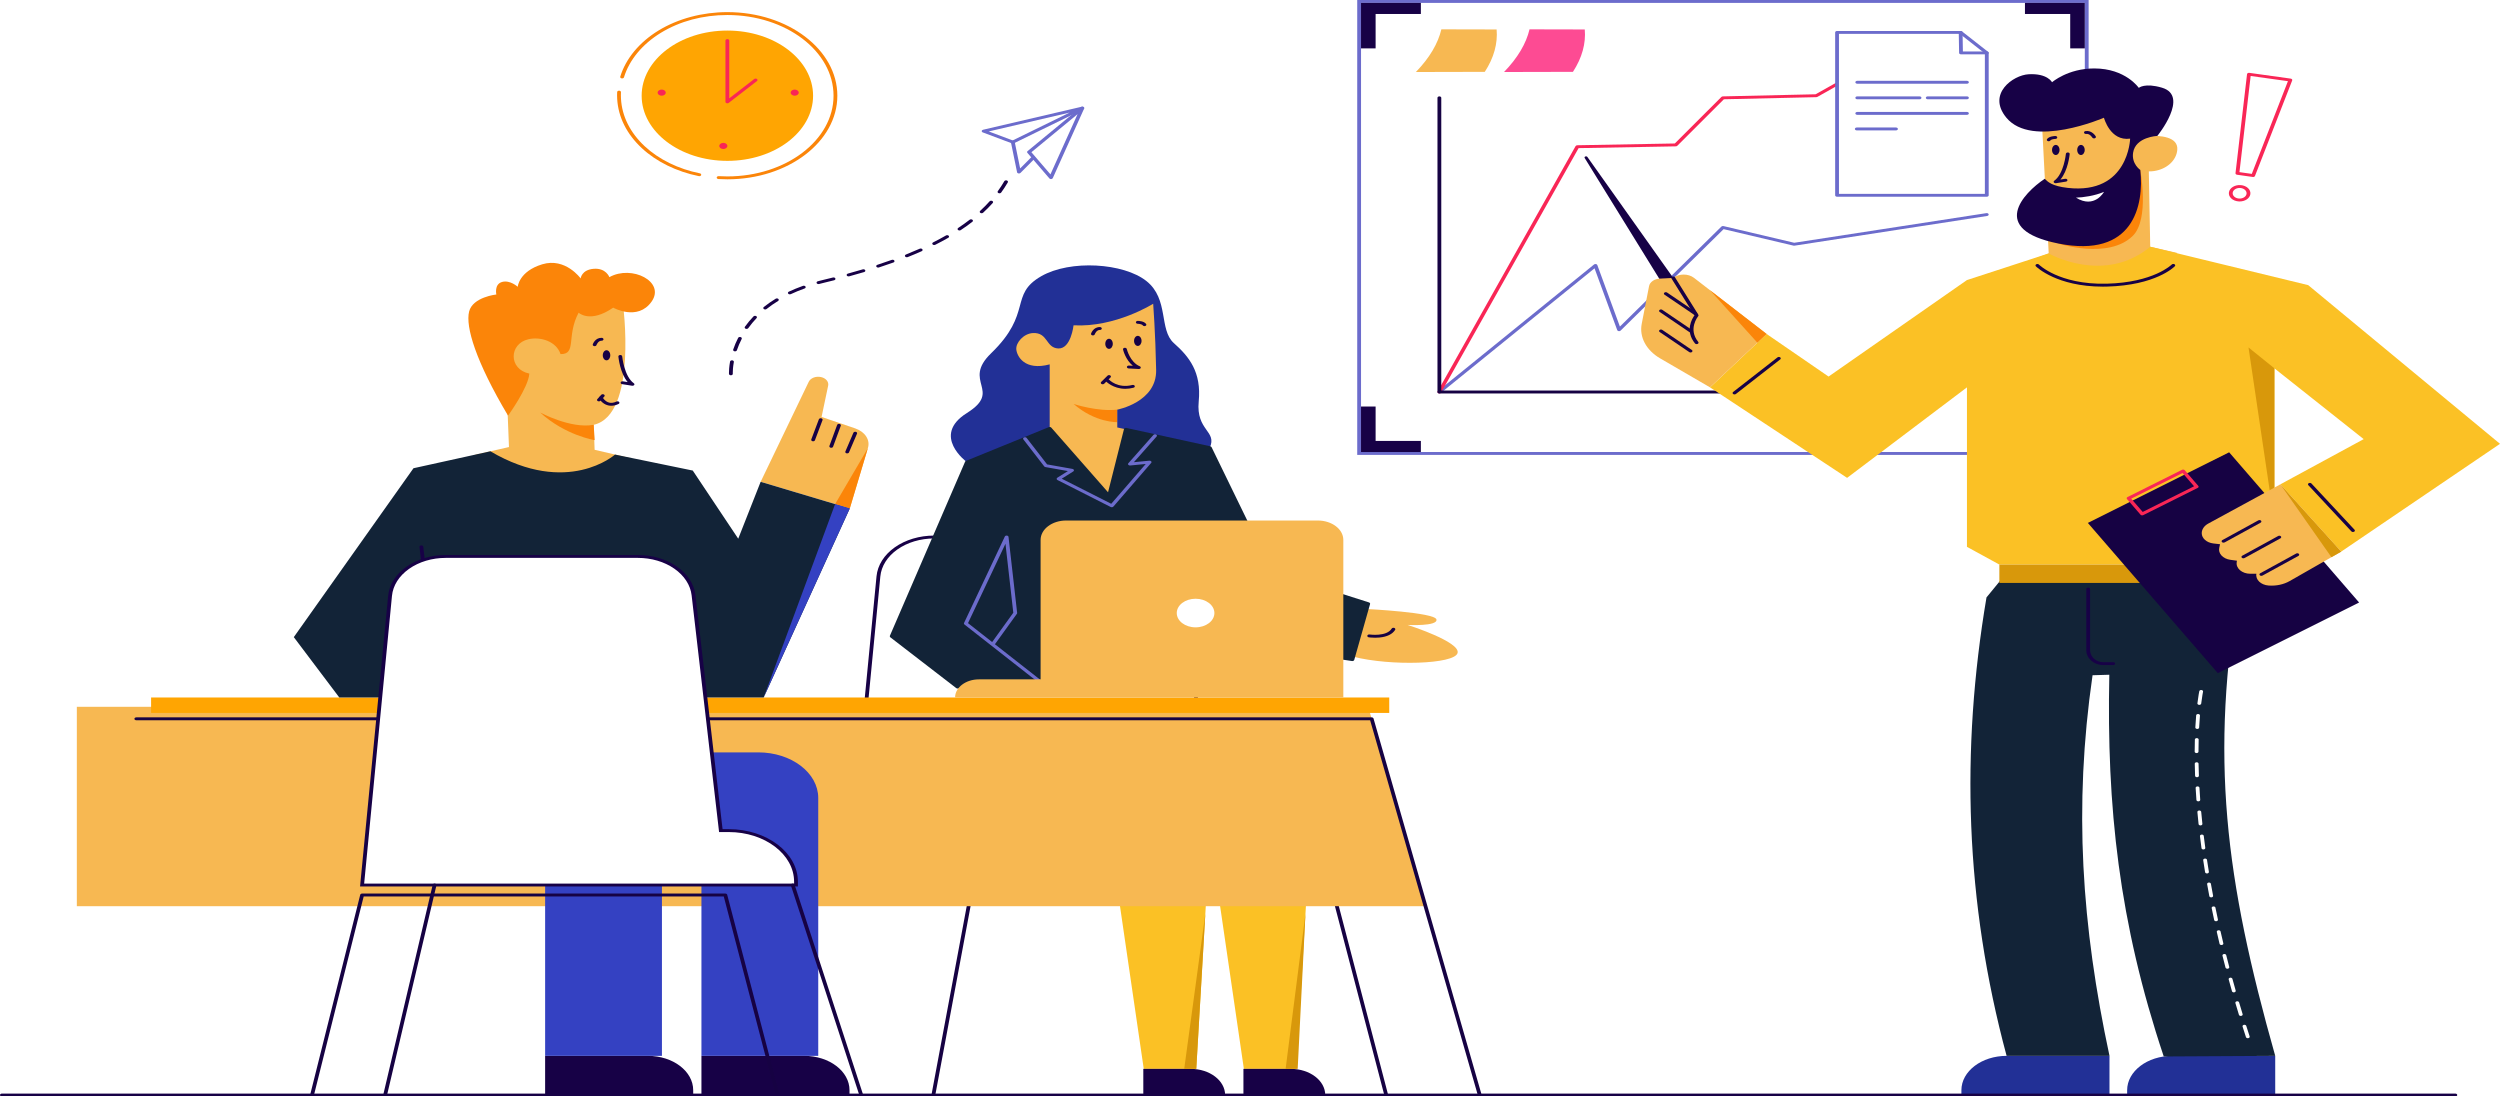 <svg xmlns="http://www.w3.org/2000/svg" width="1140" height="500" viewBox="0 0 1140 500" fill="none"><rect x="0" y="0" width="1140" height="500" fill="#333333" stroke="none"/><g clip-path="url(#clip0_87_2)"><rect width="1140" height="500" fill="white"></rect><g clip-path="url(#clip1_87_2)"><path d="M951.542 0.66H619.761V206.778H951.542V0.66Z" fill="white"></path><path d="M952.411 207.439H618.892V0H952.411V207.439ZM620.63 206.118H950.673V1.321H620.63V206.118Z" fill="#6C6CCC"></path><path d="M656.356 179.412C656.142 179.412 655.93 179.353 655.762 179.234C655.412 178.985 655.394 178.567 655.722 178.3L726.907 120.591C727.121 120.417 727.443 120.345 727.747 120.402C728.051 120.459 728.292 120.635 728.376 120.867L738.673 148.913L784.959 103.32C785.183 103.102 785.559 103.011 785.904 103.093L818.16 110.7L905.794 97.188C906.267 97.115 906.724 97.347 906.82 97.703C906.915 98.06 906.611 98.41 906.142 98.483L818.287 112.027C818.142 112.049 817.997 112.043 817.856 112.012L785.965 104.491L738.986 150.765C738.786 150.963 738.456 151.058 738.131 151.009C737.81 150.961 737.549 150.78 737.459 150.538L727.11 122.353L656.982 179.205C656.811 179.344 656.579 179.414 656.347 179.414L656.356 179.412Z" fill="#6C6CCC"></path><path d="M656.356 179.413C656.243 179.413 656.127 179.395 656.014 179.36C655.574 179.217 655.368 178.829 655.557 178.493L718.466 66.635C718.6 66.397 718.904 66.241 719.246 66.234L763.713 65.424L784.959 44.211C785.119 44.053 785.362 43.958 785.626 43.951L827.909 42.991L855.111 27.688C855.496 27.47 856.041 27.532 856.327 27.827C856.614 28.119 856.533 28.533 856.145 28.751L828.723 44.178C828.581 44.257 828.41 44.304 828.231 44.308L786.089 45.264L764.84 66.478C764.681 66.639 764.435 66.734 764.171 66.738L719.842 67.546L657.153 179.014C657.011 179.265 656.689 179.415 656.353 179.415L656.356 179.413Z" fill="#F92656"></path><path d="M346.852 219.715L368.773 174.122C369.587 172.383 372.04 171.423 374.375 171.936C376.608 172.425 378.007 174.102 377.642 175.846L374.636 190.13L389.944 195.335C394.517 196.889 396.959 200.718 395.734 204.41L387.496 231.864L346.855 219.713L346.852 219.715Z" fill="#F7B852"></path><path d="M386.314 206.75C386.225 206.75 386.135 206.739 386.045 206.717C385.587 206.605 385.338 206.23 385.489 205.885L389.15 197.336C389.298 196.99 389.79 196.799 390.245 196.913C390.703 197.025 390.952 197.4 390.801 197.745L387.14 206.294C387.021 206.574 386.679 206.75 386.314 206.75Z" fill="#170146"></path><path d="M952.944 129.724C935.858 131.32 926.745 126.336 920.714 120.62L934.209 115.556L931.177 56.96L934.427 53.757L977.918 52.927C977.918 52.927 977.107 61.982 978.052 61.94C985.64 61.599 993.357 62.453 992.835 68.382C992.41 73.219 988.03 77.149 982.211 78.003C981.383 78.124 980.6 78.171 979.862 78.146L980.505 112.518L992.835 115.349C987.891 122.034 973.458 127.813 952.944 129.728V129.724Z" fill="#F7B852"></path><path d="M379.044 204.185C378.966 204.185 378.888 204.177 378.81 204.161C378.346 204.062 378.077 203.699 378.207 203.347L381.738 193.765C381.868 193.413 382.346 193.208 382.81 193.307C383.273 193.406 383.542 193.77 383.412 194.122L379.881 203.703C379.774 203.994 379.424 204.185 379.044 204.185Z" fill="#170146"></path><path d="M370.78 201.233C370.702 201.233 370.621 201.224 370.54 201.206C370.079 201.105 369.813 200.74 369.943 200.389L373.405 191.204C373.538 190.854 374.019 190.652 374.479 190.751C374.94 190.852 375.206 191.217 375.076 191.568L371.615 200.753C371.504 201.043 371.157 201.23 370.78 201.23V201.233Z" fill="#170146"></path><path d="M623.228 277.704C623.228 277.704 654.346 279.261 655.021 282.482C655.696 285.703 641.879 284.972 641.879 284.972C641.879 284.972 666.097 292.66 664.652 297.783C663.206 302.908 634.2 303.826 617.062 299.45L623.228 277.704Z" fill="#F7B852"></path><path d="M505.721 226.179C523.442 227.042 530.533 201.391 536.04 196.235L515.723 192.468L515.161 186.301C535.289 182.482 527.402 137.533 527.402 137.533L513.982 138.498L473.095 139.061C473.095 139.061 474.682 150.706 473.706 150.699C465.882 150.635 459.606 155.901 460.848 161.042C461.862 165.236 465.813 168.063 471.884 168.627C472.75 168.708 473.555 168.721 474.311 168.68L476.707 190.936L464.182 196.711C470.053 202.373 484.446 225.147 505.719 226.182L505.721 226.179Z" fill="#F7B852"></path><path d="M489.559 184.205C489.559 184.205 500.519 187.816 509.478 186.79V192.503C509.478 192.503 499.52 192.867 489.559 184.203V184.205Z" fill="#FB8509"></path><path d="M507.433 156.78C507.433 158.052 506.666 159.085 505.721 159.085C504.777 159.085 504.01 158.052 504.01 156.78C504.01 155.507 504.777 154.475 505.721 154.475C506.666 154.475 507.433 155.507 507.433 156.78Z" fill="#170146"></path><path d="M518.837 157.751C519.782 157.751 520.549 156.719 520.549 155.446C520.549 154.173 519.782 153.141 518.837 153.141C517.892 153.141 517.125 154.173 517.125 155.446C517.125 156.719 517.892 157.751 518.837 157.751Z" fill="#170146"></path><path d="M519.324 168.264C519.303 168.264 519.283 168.264 519.26 168.264L514.678 168.015C514.2 167.989 513.838 167.674 513.872 167.308C513.907 166.945 514.321 166.668 514.802 166.696L516.589 166.793C513.226 164.059 512.149 159.587 512.097 159.36C512.013 159.002 512.328 158.658 512.801 158.594C513.273 158.53 513.725 158.77 513.809 159.129C513.823 159.189 515.271 165.175 519.738 167.022C520.097 167.17 520.271 167.489 520.155 167.788C520.045 168.072 519.706 168.264 519.321 168.264H519.324Z" fill="#170146"></path><path d="M498.367 152.947C498.298 152.947 498.225 152.94 498.153 152.927C497.689 152.839 497.405 152.48 497.521 152.128C497.562 152.005 498.55 149.09 501.562 149.138C502.043 149.145 502.422 149.449 502.414 149.812C502.405 150.177 502.014 150.47 501.527 150.459C501.518 150.459 501.507 150.459 501.498 150.459C499.922 150.459 499.216 152.432 499.21 152.452C499.109 152.751 498.755 152.949 498.367 152.949V152.947Z" fill="#170146"></path><path d="M521.87 148.722C521.551 148.722 521.244 148.588 521.091 148.357C520.728 147.804 519.289 147.652 518.814 147.643C518.336 147.635 517.956 147.331 517.968 146.968C517.98 146.604 518.365 146.314 518.854 146.322C519.15 146.327 521.751 146.406 522.646 147.765C522.86 148.09 522.687 148.487 522.258 148.65C522.133 148.698 522 148.72 521.87 148.72V148.722Z" fill="#170146"></path><path d="M525.852 138.509C525.852 138.509 508.612 149.413 489.538 148.337C489.538 148.337 488.383 159.118 482.604 158.9C476.826 158.68 477.949 151.529 471.038 151.873C466.769 152.084 463.145 156.269 463.435 159.341C463.724 162.412 467.206 169.224 478.662 166.15V195.361L440.908 210.735C440.908 210.735 424.439 198.655 440.908 188.332C457.378 178.008 438.429 174.158 451.944 161.095C471.038 142.646 460.017 134.447 474.801 125.953C488.055 118.338 512.366 119.887 522.77 128.159C533.172 136.43 528.369 150.332 535.307 156.483C542.241 162.632 547.921 169.662 546.615 183.059C545.311 196.456 555.134 196.456 551.666 204.144L509.478 194.919V186.793C509.478 186.793 527.492 183.424 527.202 168.709C526.869 151.798 525.852 138.509 525.852 138.509Z" fill="#223096"></path><path d="M513.145 177.295C507.561 177.295 504.302 173.891 504.264 173.849C503.986 173.552 504.079 173.14 504.47 172.929C504.861 172.717 505.403 172.788 505.681 173.083C505.843 173.255 509.727 177.266 516.326 175.551C516.78 175.432 517.273 175.617 517.429 175.963C517.586 176.308 517.342 176.683 516.888 176.801C515.546 177.149 514.295 177.295 513.145 177.295Z" fill="#170146"></path><path d="M502.831 175.225C502.645 175.225 502.46 175.181 502.301 175.089C501.921 174.867 501.849 174.453 502.141 174.162L505.032 171.307C505.325 171.018 505.869 170.963 506.251 171.185C506.631 171.408 506.703 171.822 506.411 172.112L503.52 174.968C503.349 175.137 503.091 175.225 502.831 175.225Z" fill="#170146"></path><path d="M554.265 394.72H387.812L400.56 262.827C401.539 252.711 412.621 244.884 425.965 244.884H513.559C526.762 244.884 537.775 252.55 538.933 262.545L554.265 394.72Z" fill="white"></path><path d="M555.215 395.381H386.876L386.946 394.672L399.694 262.779C400.183 257.72 403.143 253.032 408.033 249.578C412.922 246.126 419.289 244.224 425.965 244.224H513.559C520.161 244.224 526.481 246.091 531.35 249.479C536.219 252.867 539.22 257.488 539.799 262.486L555.215 395.381ZM388.748 394.06H553.317L538.07 262.603C537.528 257.933 534.725 253.618 530.177 250.452C525.629 247.286 519.726 245.542 513.559 245.542H425.965C419.732 245.542 413.782 247.319 409.217 250.544C404.65 253.77 401.883 258.149 401.429 262.874L388.748 394.057V394.06Z" fill="#170146"></path><path d="M440.908 210.733L406.605 290.141L436.656 313.304H586.474L590.387 296.832L616.682 300.783L623.906 275.306L579.407 261.154L551.666 204.143L513.394 195.775L505.721 226.179L478.662 195.356L440.908 210.733Z" fill="white"></path><path d="M586.474 313.965H436.656C436.425 313.965 436.202 313.895 436.036 313.769L405.985 290.606C405.756 290.43 405.678 290.172 405.779 289.936L440.083 210.528C440.152 210.368 440.3 210.233 440.497 210.152L478.251 194.778C478.645 194.617 479.134 194.71 479.383 194.994L505.267 224.476L512.54 195.652C512.586 195.469 512.731 195.311 512.94 195.214C513.148 195.117 513.4 195.09 513.635 195.141L551.907 203.509C552.173 203.567 552.385 203.719 552.48 203.915L580.09 260.657L624.242 274.699C624.627 274.822 624.844 275.137 624.755 275.448L617.531 300.925C617.432 301.277 616.977 301.502 616.514 301.433L591.085 297.609L587.331 313.421C587.256 313.736 586.897 313.965 586.477 313.965H586.474Z" fill="#122337"></path><path d="M316.102 499.338H248.575V481.474H295.488C306.871 481.474 316.099 488.488 316.099 497.14V499.338H316.102Z" fill="#170146"></path><path d="M387.383 499.338H319.856V481.474H366.769C378.152 481.474 387.38 488.488 387.38 497.14V499.338H387.383Z" fill="#170146"></path><path d="M894.399 499.338H961.926V481.474H915.014C903.631 481.474 894.402 488.488 894.402 497.14V499.338H894.399Z" fill="#223096"></path><path d="M969.973 499.338H1037.5V481.474H990.588C979.204 481.474 969.976 488.488 969.976 497.14V499.338H969.973Z" fill="#223096"></path><path d="M545.502 487.407H521.551L509.762 406.651H550.218L545.502 487.407Z" fill="#FBC125"></path><path d="M938.525 111.037C938.525 111.037 961.486 118.525 972.592 107.503C980.264 99.89 975.963 77.486 975.963 77.486L938.525 111.039V111.037Z" fill="#FB8509"></path><path d="M558.653 499.337H521.348V487.406H542.956C551.626 487.406 558.653 492.747 558.653 499.337Z" fill="#170146"></path><path d="M591.161 487.407H567.206L555.417 406.651H595.876L591.161 487.407Z" fill="#FBC125"></path><path d="M604.308 499.337H567.004V487.406H588.612C597.281 487.406 604.308 492.747 604.308 499.337Z" fill="#170146"></path><path d="M259.194 219.627C276.93 220.385 282.21 214.929 287.838 209.011L271.148 205.103L270.719 193.712C290.972 189.128 284.041 138.242 284.041 138.242L229.589 140.653L232.091 203.853L216.713 207.367C222.475 213.716 237.902 218.723 259.194 219.63V219.627Z" fill="#F7B852"></path><path d="M276.576 164.314C277.522 164.314 278.288 163.282 278.288 162.009C278.288 160.736 277.522 159.704 276.576 159.704C275.631 159.704 274.864 160.736 274.864 162.009C274.864 163.282 275.631 164.314 276.576 164.314Z" fill="#170146"></path><path d="M288.426 175.912C288.368 175.912 288.307 175.907 288.246 175.899L283.699 175.174C283.229 175.099 282.928 174.749 283.027 174.393C283.125 174.036 283.586 173.807 284.055 173.882L286.21 174.225C282.731 170.119 282.013 162.931 281.981 162.585C281.946 162.222 282.308 161.905 282.786 161.879C283.264 161.852 283.681 162.127 283.716 162.491C283.725 162.581 284.629 171.641 289.02 174.769C289.304 174.972 289.376 175.293 289.196 175.555C289.046 175.778 288.744 175.91 288.426 175.91V175.912Z" fill="#170146"></path><path d="M278.74 185.029C278.247 185.029 277.767 184.972 277.292 184.857C274.546 184.19 273.234 181.806 273.178 181.704C272.996 181.367 273.21 180.98 273.654 180.843C274.097 180.705 274.604 180.868 274.786 181.205C274.806 181.24 275.864 183.131 277.825 183.602C278.818 183.842 279.927 183.67 281.124 183.096C281.529 182.9 282.065 182.992 282.323 183.3C282.581 183.609 282.459 184.016 282.053 184.212C280.921 184.758 279.812 185.031 278.74 185.031V185.029Z" fill="#170146"></path><path d="M273.103 183.032C272.935 183.032 272.761 182.995 272.614 182.915C272.217 182.708 272.118 182.299 272.388 181.997L274.149 180.047C274.421 179.745 274.96 179.67 275.357 179.875C275.754 180.082 275.852 180.491 275.583 180.793L273.822 182.744C273.654 182.931 273.381 183.03 273.103 183.03V183.032Z" fill="#170146"></path><path d="M246.313 188.104C246.313 188.104 260.338 195.66 270.725 193.712L271.154 200.702C271.154 200.702 257.717 198.54 246.313 188.107V188.104Z" fill="#FB8509"></path><path d="M271.151 157.856C271.081 157.856 271.009 157.85 270.937 157.837C270.473 157.748 270.189 157.39 270.305 157.037C270.346 156.914 271.33 154.006 274.346 154.045C274.827 154.052 275.206 154.356 275.197 154.719C275.189 155.084 274.803 155.377 274.311 155.366C274.302 155.366 274.291 155.366 274.282 155.366C272.706 155.366 272 157.339 271.994 157.359C271.892 157.658 271.539 157.856 271.151 157.856Z" fill="#170146"></path><path d="M632.121 499.998C631.715 499.998 631.35 499.78 631.269 499.465L607.573 408.785H443.408L426.472 499.43C426.405 499.791 425.965 500.044 425.49 499.992C425.015 499.941 424.685 499.606 424.752 499.245L441.792 408.032C441.853 407.706 442.221 407.464 442.652 407.464H608.285C608.699 407.464 609.056 407.686 609.137 407.997L632.972 499.21C633.065 499.567 632.761 499.914 632.289 499.987C632.231 499.996 632.176 500 632.118 500L632.121 499.998Z" fill="#160243"></path><path d="M649.975 413.24H35.036V322.309H623.906L649.975 413.24Z" fill="#F7B852"></path><path d="M301.843 397.719H248.578V481.475H301.843V397.719Z" fill="#3441C2"></path><path d="M674.763 499.998C674.364 499.998 674.005 499.786 673.915 499.478L624.778 328.438H62.157C61.676 328.438 61.288 328.143 61.288 327.778C61.288 327.412 61.676 327.117 62.157 327.117H625.476C625.884 327.117 626.238 327.333 626.325 327.637L675.612 499.196C675.713 499.553 675.418 499.905 674.949 499.982C674.888 499.993 674.824 499.998 674.763 499.998Z" fill="#160243"></path><path d="M633.494 318.054H68.9V325.097H633.494V318.054Z" fill="#FFA502"></path><path d="M223.604 205.79L188.544 213.516L133.971 290.533L154.719 318.051H348.234L387.49 231.864L346.849 219.713L336.633 245.648L315.897 214.573L280.455 207.281C280.455 207.281 258.855 226.508 223.604 205.788V205.79Z" fill="#122337"></path><path d="M1027.43 80.711C1027.38 80.711 1027.33 80.707 1027.28 80.7L1020.09 79.678C1019.65 79.617 1019.35 79.311 1019.39 78.972L1024.65 33.808C1024.67 33.623 1024.8 33.453 1024.99 33.341C1025.18 33.229 1025.43 33.182 1025.67 33.218L1044.56 35.849C1044.81 35.882 1045.02 35.994 1045.15 36.152C1045.28 36.313 1045.31 36.507 1045.24 36.685L1028.27 80.238C1028.16 80.522 1027.81 80.711 1027.43 80.711ZM1021.19 78.49L1026.82 79.291L1043.3 37.013L1026.3 34.644L1021.19 78.487V78.49Z" fill="#F92656"></path><path d="M1021.28 91.865C1021.1 91.865 1020.91 91.858 1020.73 91.84C1019.42 91.73 1018.25 91.239 1017.43 90.46C1016.61 89.68 1016.24 88.705 1016.39 87.712C1016.69 85.665 1019.12 84.183 1021.82 84.412C1024.51 84.641 1026.46 86.493 1026.16 88.54C1025.88 90.449 1023.75 91.865 1021.28 91.865ZM1021.27 85.711C1019.67 85.711 1018.29 86.627 1018.11 87.86C1018.02 88.5 1018.26 89.132 1018.79 89.636C1019.32 90.141 1020.07 90.458 1020.92 90.528C1022.66 90.676 1024.23 89.718 1024.43 88.395C1024.62 87.072 1023.36 85.874 1021.62 85.726C1021.5 85.715 1021.38 85.711 1021.27 85.711Z" fill="#F92656"></path><path d="M864.565 179.413H656.356C655.875 179.413 655.487 179.118 655.487 178.753V44.61C655.487 44.244 655.875 43.949 656.356 43.949C656.837 43.949 657.225 44.244 657.225 44.61V178.09H864.565C865.046 178.09 865.434 178.385 865.434 178.75C865.434 179.116 865.046 179.411 864.565 179.411V179.413Z" fill="#160243"></path><path d="M333.285 171.125C332.821 171.125 332.436 170.848 332.416 170.494C332.416 170.494 332.407 170.317 332.407 169.987C332.407 169.126 332.474 167.317 332.911 164.877C332.975 164.516 333.412 164.263 333.89 164.311C334.365 164.36 334.698 164.695 334.634 165.056C334.209 167.418 334.148 169.159 334.148 169.987C334.148 170.276 334.157 170.432 334.157 170.441C334.177 170.804 333.803 171.112 333.325 171.128C333.314 171.128 333.302 171.128 333.288 171.128L333.285 171.125ZM335.176 160.221C335.104 160.221 335.031 160.214 334.959 160.199C334.495 160.109 334.214 159.747 334.336 159.393C334.95 157.583 335.709 155.796 336.59 154.078C336.763 153.739 337.267 153.57 337.713 153.702C338.16 153.834 338.383 154.217 338.209 154.556C337.354 156.225 336.616 157.962 336.016 159.721C335.915 160.018 335.561 160.216 335.176 160.216V160.221ZM340.439 149.988C340.3 149.988 340.158 149.961 340.025 149.908C339.602 149.734 339.446 149.334 339.674 149.012C340.845 147.37 342.163 145.78 343.591 144.285C343.871 143.99 344.416 143.924 344.804 144.138C345.192 144.352 345.279 144.765 344.998 145.06C343.617 146.509 342.339 148.05 341.204 149.642C341.047 149.862 340.749 149.988 340.439 149.988ZM348.926 141.111C348.712 141.111 348.494 141.051 348.326 140.928C347.979 140.677 347.967 140.259 348.297 139.994C349.972 138.658 351.794 137.388 353.708 136.219C354.082 135.99 354.629 136.036 354.93 136.32C355.232 136.604 355.171 137.02 354.797 137.249C352.943 138.383 351.179 139.616 349.555 140.908C349.384 141.045 349.155 141.113 348.926 141.113V141.111ZM360.162 134.224C359.869 134.224 359.585 134.112 359.42 133.909C359.168 133.599 359.296 133.191 359.704 133C361.74 132.044 363.91 131.155 366.155 130.354C366.589 130.199 367.108 130.34 367.31 130.671C367.513 131.001 367.328 131.395 366.893 131.549C364.709 132.328 362.598 133.194 360.619 134.123C360.477 134.189 360.321 134.222 360.165 134.222L360.162 134.224ZM373.216 129.541C372.857 129.541 372.521 129.372 372.397 129.099C372.237 128.755 372.475 128.377 372.93 128.258C373.697 128.053 374.488 127.853 375.276 127.663C376.808 127.296 378.337 126.919 379.826 126.545C380.281 126.43 380.773 126.617 380.924 126.963C381.075 127.309 380.828 127.683 380.374 127.797C378.879 128.174 377.341 128.553 375.8 128.923C375.027 129.107 374.256 129.303 373.506 129.504C373.41 129.53 373.315 129.541 373.219 129.541H373.216ZM386.943 126.038C386.587 126.038 386.254 125.871 386.126 125.6C385.964 125.257 386.199 124.878 386.65 124.755C388.953 124.125 391.227 123.478 393.408 122.828C393.854 122.696 394.358 122.864 394.535 123.203C394.709 123.542 394.489 123.925 394.042 124.059C391.847 124.713 389.559 125.365 387.241 125.999C387.143 126.025 387.044 126.038 386.949 126.038H386.943ZM400.424 122.02C400.088 122.02 399.766 121.871 399.624 121.62C399.436 121.285 399.639 120.895 400.082 120.752C402.329 120.019 404.54 119.264 406.654 118.504C407.089 118.348 407.607 118.489 407.81 118.819C408.015 119.15 407.83 119.544 407.396 119.698C405.261 120.464 403.03 121.226 400.765 121.965C400.652 122.001 400.537 122.018 400.424 122.018V122.02ZM413.507 117.311C413.194 117.311 412.893 117.183 412.737 116.957C412.514 116.633 412.679 116.235 413.102 116.065C415.265 115.202 417.383 114.31 419.396 113.412C419.81 113.227 420.343 113.333 420.586 113.648C420.83 113.962 420.691 114.368 420.276 114.553C418.24 115.46 416.097 116.362 413.91 117.236C413.782 117.287 413.643 117.311 413.507 117.311ZM425.986 111.737C425.705 111.737 425.426 111.633 425.261 111.442C424.998 111.138 425.105 110.728 425.508 110.526C427.538 109.504 429.511 108.443 431.373 107.375C431.755 107.155 432.3 107.212 432.59 107.505C432.879 107.796 432.804 108.21 432.419 108.43C430.527 109.515 428.523 110.592 426.463 111.629C426.316 111.704 426.151 111.739 425.986 111.739V111.737ZM437.517 105.097C437.273 105.097 437.033 105.019 436.862 104.87C436.546 104.595 436.584 104.178 436.946 103.938C438.771 102.73 440.526 101.473 442.166 100.202C442.502 99.942 443.052 99.938 443.394 100.194C443.736 100.449 443.741 100.867 443.405 101.127C441.737 102.422 439.947 103.701 438.087 104.934C437.922 105.044 437.719 105.097 437.517 105.097ZM447.626 97.239C447.431 97.239 447.235 97.191 447.072 97.087C446.702 96.856 446.649 96.438 446.956 96.158C448.483 94.751 449.931 93.289 451.258 91.808C451.527 91.506 452.069 91.429 452.466 91.634C452.862 91.838 452.964 92.25 452.695 92.552C451.336 94.064 449.856 95.561 448.298 96.999C448.127 97.157 447.878 97.239 447.626 97.239ZM455.765 88.157C455.623 88.157 455.478 88.131 455.345 88.076C454.925 87.9 454.771 87.499 455.003 87.177C456.072 85.707 457.068 84.174 457.966 82.629C458.16 82.294 458.673 82.145 459.113 82.292C459.554 82.44 459.75 82.829 459.556 83.164C458.638 84.747 457.616 86.312 456.524 87.818C456.364 88.036 456.069 88.159 455.762 88.159L455.765 88.157Z" fill="#170146"></path><path d="M905.974 89.051H837.7V14.781H894.058L905.974 24.12V89.051Z" fill="white"></path><path d="M905.974 89.712H837.7C837.219 89.712 836.831 89.417 836.831 89.051V14.782C836.831 14.416 837.219 14.121 837.7 14.121H894.058C894.292 14.121 894.518 14.194 894.68 14.321L906.597 23.663C906.753 23.786 906.843 23.951 906.843 24.123V89.053C906.843 89.419 906.455 89.714 905.974 89.714V89.712ZM838.566 88.391H905.102V24.39L893.687 15.442H838.566V88.393V88.391Z" fill="#6C6CCC"></path><path d="M905.974 24.782H894.22C893.745 24.782 893.357 24.491 893.351 24.13L893.192 14.788C893.186 14.423 893.568 14.123 894.049 14.119C894.052 14.119 894.058 14.119 894.061 14.119C894.536 14.119 894.924 14.41 894.93 14.771L895.077 23.458H905.974C906.455 23.458 906.843 23.753 906.843 24.119C906.843 24.484 906.455 24.779 905.974 24.779V24.782Z" fill="#6C6CCC"></path><path d="M896.925 38.176H846.911C846.43 38.176 846.042 37.881 846.042 37.516C846.042 37.151 846.43 36.855 846.911 36.855H896.925C897.406 36.855 897.794 37.151 897.794 37.516C897.794 37.881 897.406 38.176 896.925 38.176Z" fill="#6C6CCC"></path><path d="M896.925 52.366H846.911C846.43 52.366 846.042 52.071 846.042 51.705C846.042 51.34 846.43 51.045 846.911 51.045H896.925C897.406 51.045 897.794 51.34 897.794 51.705C897.794 52.071 897.406 52.366 896.925 52.366Z" fill="#6C6CCC"></path><path d="M875.308 45.27H846.911C846.43 45.27 846.042 44.975 846.042 44.61C846.042 44.244 846.43 43.949 846.911 43.949H875.308C875.789 43.949 876.177 44.244 876.177 44.61C876.177 44.975 875.789 45.27 875.308 45.27Z" fill="#6C6CCC"></path><path d="M896.925 45.27H879.051C878.57 45.27 878.182 44.975 878.182 44.61C878.182 44.244 878.57 43.949 879.051 43.949H896.925C897.406 43.949 897.794 44.244 897.794 44.61C897.794 44.975 897.406 45.27 896.925 45.27Z" fill="#6C6CCC"></path><path d="M864.565 59.46H846.691C846.21 59.46 845.822 59.165 845.822 58.799C845.822 58.434 846.21 58.139 846.691 58.139H864.565C865.046 58.139 865.434 58.434 865.434 58.799C865.434 59.165 865.046 59.46 864.565 59.46Z" fill="#6C6CCC"></path><path d="M479.25 81.661C478.96 81.661 478.685 81.551 478.523 81.361L468.495 69.704C468.278 69.451 468.313 69.118 468.582 68.896L492.901 48.843C493.179 48.614 493.631 48.564 493.985 48.724C494.338 48.885 494.494 49.211 494.361 49.506L480.07 81.218C479.963 81.456 479.684 81.628 479.354 81.659C479.32 81.663 479.282 81.663 479.247 81.663L479.25 81.661ZM470.32 69.413L479.004 79.51L491.381 52.047L470.32 69.413Z" fill="#6C6CCC"></path><path d="M461.842 65.448C461.711 65.448 461.578 65.426 461.456 65.38L448.15 60.387C447.831 60.268 447.64 60.01 447.669 59.742C447.698 59.471 447.938 59.242 448.28 59.163L493.287 48.661C493.704 48.564 494.147 48.716 494.329 49.013C494.512 49.313 494.376 49.669 494.011 49.848L462.311 65.345C462.169 65.415 462.004 65.451 461.842 65.451V65.448ZM450.878 59.935L461.784 64.028L487.763 51.327L450.878 59.933V59.935Z" fill="#6C6CCC"></path><path d="M464.643 79.113C464.573 79.113 464.501 79.106 464.431 79.093C464.092 79.029 463.838 78.816 463.785 78.554L460.984 64.888C460.912 64.527 461.236 64.19 461.709 64.133C462.181 64.076 462.627 64.325 462.702 64.684L465.187 76.81L470.456 71.513C470.746 71.222 471.29 71.165 471.673 71.385C472.055 71.606 472.13 72.019 471.841 72.31L465.335 78.849C465.167 79.016 464.909 79.111 464.643 79.111V79.113Z" fill="#6C6CCC"></path><path d="M331.68 81.766C330.33 81.766 328.96 81.725 327.613 81.643C327.135 81.615 326.779 81.295 326.817 80.932C326.854 80.569 327.274 80.296 327.752 80.327C329.056 80.406 330.376 80.445 331.68 80.445C358.374 80.445 380.093 63.938 380.093 43.645C380.093 23.353 358.374 6.847 331.68 6.847C320.528 6.847 310.049 9.648 301.376 14.945C292.953 20.09 286.969 27.303 284.53 35.253C284.42 35.607 283.954 35.83 283.487 35.746C283.021 35.662 282.728 35.308 282.838 34.953C285.367 26.715 291.563 19.245 300.287 13.915C309.145 8.505 320.294 5.526 331.68 5.526C359.333 5.526 381.831 22.626 381.831 43.645C381.831 64.664 359.333 81.766 331.68 81.766Z" fill="#FB8509"></path><path d="M318.895 80.336C318.822 80.336 318.747 80.329 318.672 80.314C308.551 78.275 299.314 73.74 292.661 67.542C285.778 61.133 281.897 53.364 281.434 45.075C281.376 44.051 281.373 43.009 281.425 41.981C281.442 41.616 281.848 41.334 282.326 41.347C282.807 41.36 283.18 41.669 283.16 42.032C283.111 43.025 283.114 44.031 283.169 45.019C283.615 53.02 287.363 60.521 294.005 66.708C300.429 72.689 309.348 77.069 319.115 79.037C319.578 79.129 319.856 79.493 319.732 79.845C319.627 80.14 319.277 80.336 318.892 80.336H318.895Z" fill="#FB8509"></path><path d="M331.68 73.354C353.266 73.354 370.766 60.053 370.766 43.645C370.766 27.238 353.266 13.937 331.68 13.937C310.093 13.937 292.594 27.238 292.594 43.645C292.594 60.053 310.093 73.354 331.68 73.354Z" fill="#FFA502"></path><path d="M331.68 47.11C331.57 47.11 331.457 47.095 331.35 47.062C331.022 46.961 330.811 46.718 330.811 46.45V18.502C330.811 18.137 331.199 17.842 331.68 17.842C332.161 17.842 332.549 18.137 332.549 18.502V44.834L343.935 36.025C344.271 35.765 344.821 35.761 345.163 36.016C345.505 36.272 345.511 36.69 345.175 36.95L332.3 46.912C332.132 47.042 331.909 47.11 331.68 47.11Z" fill="#F92656"></path><path d="M303.572 42.243C303.572 43.018 302.746 43.646 301.727 43.646C300.707 43.646 299.882 43.018 299.882 42.243C299.882 41.468 300.707 40.841 301.727 40.841C302.746 40.841 303.572 41.468 303.572 42.243Z" fill="#F92656"></path><path d="M331.68 66.549C331.68 67.324 330.854 67.951 329.835 67.951C328.815 67.951 327.99 67.324 327.99 66.549C327.99 65.774 328.815 65.147 329.835 65.147C330.854 65.147 331.68 65.774 331.68 66.549Z" fill="#F92656"></path><path d="M364.231 42.243C364.231 43.018 363.406 43.646 362.386 43.646C361.367 43.646 360.541 43.018 360.541 42.243C360.541 41.468 361.367 40.841 362.386 40.841C363.406 40.841 364.231 41.468 364.231 42.243Z" fill="#F92656"></path><path d="M345.754 343.081H287.235V385.784H319.856V481.473H373.121V363.882C373.121 352.394 360.868 343.081 345.754 343.081Z" fill="#3441C2"></path><path d="M241.027 154.681C246.388 153.46 253.633 155.547 255.605 161.471C263.119 161.586 258.131 153.349 263.849 142.581C263.849 142.581 269.016 147.612 279.612 140.292C279.612 140.292 290.784 146.588 297.142 137.509C303.499 128.429 288.087 120.671 277.877 126.38C277.877 126.38 276.336 122.133 270.748 122.573C265.161 123.013 264.776 126.965 264.776 126.965C264.776 126.965 257.841 117.3 247.246 120.523C236.65 123.744 236.074 130.774 236.074 130.774C236.074 130.774 232.578 127.553 228.931 128.577C225.284 129.603 226.33 134.288 226.33 134.288C226.33 134.288 215.587 135.426 213.918 142.049C212.183 148.931 216.962 164.846 231.668 189.54C231.668 189.54 240.975 176.704 241.377 170.357C231.874 168.404 231.955 156.747 241.024 154.681H241.027Z" fill="#FB8509"></path><path d="M194.462 270.256C194.016 270.256 193.637 269.996 193.596 269.653L191.279 249.415C191.238 249.052 191.592 248.733 192.07 248.7C192.547 248.669 192.967 248.937 193.011 249.301L195.328 269.538C195.369 269.901 195.015 270.221 194.537 270.254C194.511 270.254 194.485 270.256 194.462 270.256Z" fill="#170146"></path><path d="M948.918 70.685C949.864 70.685 950.63 69.653 950.63 68.38C950.63 67.107 949.864 66.075 948.918 66.075C947.973 66.075 947.206 67.107 947.206 68.38C947.206 69.653 947.973 70.685 948.918 70.685Z" fill="#170146"></path><path d="M937.436 70.685C938.382 70.685 939.148 69.653 939.148 68.38C939.148 67.107 938.382 66.075 937.436 66.075C936.491 66.075 935.724 67.107 935.724 68.38C935.724 69.653 936.491 70.685 937.436 70.685Z" fill="#170146"></path><path d="M937.338 83.556C937.019 83.556 936.718 83.422 936.567 83.201C936.388 82.939 936.46 82.618 936.744 82.415C941.135 79.287 942.039 70.227 942.048 70.137C942.082 69.774 942.502 69.501 942.977 69.525C943.455 69.551 943.817 69.866 943.783 70.232C943.751 70.577 943.035 77.763 939.554 81.872L941.709 81.528C942.178 81.453 942.638 81.682 942.737 82.039C942.835 82.396 942.534 82.746 942.065 82.82L937.517 83.545C937.457 83.554 937.399 83.558 937.338 83.558V83.556Z" fill="#170146"></path><path d="M954.876 63.119C954.543 63.119 954.228 62.973 954.083 62.727C954.068 62.703 952.912 60.833 951.348 61.067C950.876 61.137 950.421 60.904 950.329 60.545C950.236 60.186 950.543 59.84 951.015 59.77C953.964 59.332 955.603 62.073 955.67 62.19C955.864 62.522 955.667 62.914 955.227 63.062C955.111 63.101 954.992 63.119 954.876 63.119Z" fill="#170146"></path><path d="M934.207 64.422C934.076 64.422 933.943 64.4 933.818 64.352C933.39 64.189 933.216 63.792 933.43 63.467C934.325 62.108 936.929 62.029 937.222 62.024C937.228 62.024 937.234 62.024 937.239 62.024C937.711 62.024 938.097 62.311 938.108 62.672C938.12 63.035 937.738 63.337 937.26 63.345C936.785 63.354 935.348 63.506 934.983 64.059C934.829 64.29 934.522 64.424 934.204 64.424L934.207 64.422Z" fill="#170146"></path><path d="M925.01 33.865C918.003 34.266 905.974 42.782 914.864 53.616C926.598 67.915 959.395 53.689 959.395 53.689C959.395 53.689 962.222 64.503 971.34 63.219C971.34 63.219 970.668 88.791 942.914 85.683C935.725 84.877 933.68 82.893 932.422 81.502C922.508 88.124 906.942 104.691 938.528 111.034C972.826 117.921 977.776 93.688 975.966 77.481C975.966 77.481 971.92 74.773 972.69 69.641C973.776 62.4 983.752 61.973 983.752 61.973C983.752 61.973 998.591 43.759 985.887 39.997C977.956 37.648 975.291 40.069 975.291 40.069C975.291 40.069 969.295 31.212 954.972 31.21C942.917 31.21 935.727 37.511 935.727 37.511C935.727 37.511 933.682 33.365 925.013 33.861L925.01 33.865Z" fill="#170146"></path><path d="M946.63 90.126C949.958 90.04 955.111 89.309 959.43 87.49C959.43 87.49 955.111 95.385 946.63 90.126Z" fill="white"></path><path d="M779.757 176.636L805.571 152.286L833.83 171.709L896.925 127.707L934.207 115.554C934.207 115.554 959.427 130.023 980.502 112.514L1052.54 130.023L1140 202.384L1067.57 251.546L1039.83 220.86L1077.84 200.242L1037.13 167.959V249.358L1025.32 257.447H911.715L896.928 249.358V176.636L842.276 217.908L779.76 176.636H779.757Z" fill="#FBC125"></path><path d="M913.369 263.232C910.829 266.306 908.32 269.371 905.841 272.424C894.058 342.18 896.027 410.937 915.014 481.473H961.927C949.202 421.996 945.518 368.098 954.201 307.91C955.786 307.835 960.264 307.758 961.848 307.683C960.597 367.722 966.164 420.461 986.669 481.757L1037.5 481.473C1014.72 400.852 1007.45 344.977 1021.35 265.815L913.369 263.232Z" fill="#122337"></path><path d="M1021.35 257.447H911.712V265.816H1021.35V257.447Z" fill="#D8980B"></path><path d="M963.636 303.272H959.045C954.798 303.272 951.343 300.214 951.343 296.455V268.622C951.343 268.257 951.731 267.962 952.212 267.962C952.692 267.962 953.081 268.257 953.081 268.622V296.455C953.081 299.485 955.757 301.951 959.045 301.951H963.636C964.116 301.951 964.505 302.246 964.505 302.611C964.505 302.977 964.116 303.272 963.636 303.272Z" fill="#170146"></path><path d="M958.856 130.708C948.206 130.708 940.666 128.352 936.133 126.311C930.905 123.958 928.463 121.543 928.361 121.441C928.072 121.151 928.147 120.737 928.529 120.517C928.912 120.297 929.456 120.354 929.746 120.644C929.769 120.669 932.13 122.989 937.097 125.213C941.68 127.265 949.486 129.651 960.655 129.367C982.034 128.828 990.249 120.706 990.33 120.622C990.617 120.33 991.161 120.27 991.547 120.486C991.932 120.702 992.013 121.116 991.726 121.408C991.382 121.763 982.996 130.122 960.713 130.686C960.084 130.701 959.465 130.71 958.856 130.71V130.708Z" fill="#170146"></path><path d="M1072.96 242.604C1072.69 242.604 1072.42 242.507 1072.25 242.324L1052.6 221.243C1052.32 220.946 1052.41 220.534 1052.81 220.323C1053.2 220.112 1053.74 220.182 1054.02 220.479L1073.67 241.56C1073.94 241.857 1073.85 242.269 1073.46 242.48C1073.31 242.562 1073.13 242.601 1072.96 242.601V242.604Z" fill="#170146"></path><path d="M790.929 179.859C790.712 179.859 790.492 179.798 790.324 179.672C789.979 179.417 789.973 178.998 790.309 178.739L810.536 162.966C810.872 162.704 811.422 162.7 811.764 162.955C812.109 163.211 812.115 163.629 811.779 163.889L791.552 179.661C791.381 179.793 791.155 179.861 790.929 179.861V179.859Z" fill="#170146"></path><path d="M477.112 313.745C476.886 313.745 476.658 313.679 476.49 313.545L439.79 284.772C439.559 284.591 439.483 284.327 439.596 284.089L458.198 244.66C458.337 244.367 458.722 244.187 459.128 244.229C459.533 244.268 459.846 244.517 459.881 244.827L463.82 279.494C463.835 279.624 463.8 279.754 463.716 279.869L453.714 293.737C453.705 293.748 453.697 293.761 453.688 293.772L477.738 312.627C478.071 312.889 478.062 313.307 477.718 313.56C477.55 313.683 477.33 313.747 477.112 313.747V313.745ZM441.415 284.149L452.422 292.779L462.065 279.406L458.49 247.949L441.415 284.146V284.149Z" fill="#6C6CCC"></path><path d="M474.514 246.203V309.788H446.389C440.384 309.788 435.515 313.489 435.515 318.053H612.555V246.203C612.555 241.315 607.341 237.353 600.91 237.353H486.158C479.728 237.353 474.514 241.315 474.514 246.203Z" fill="#F7B852"></path><path d="M545.184 286.072C549.924 286.072 553.766 283.152 553.766 279.549C553.766 275.946 549.924 273.025 545.184 273.025C540.444 273.025 536.601 275.946 536.601 279.549C536.601 283.152 540.444 286.072 545.184 286.072Z" fill="white"></path><path d="M506.973 231.307C506.802 231.307 506.634 231.269 506.492 231.197L482.219 218.896C481.99 218.78 481.848 218.59 481.834 218.381C481.819 218.172 481.935 217.972 482.146 217.837L486.963 214.806L476.724 212.985C476.492 212.943 476.293 212.833 476.174 212.677L466.653 200.374C466.41 200.059 466.549 199.654 466.96 199.469C467.374 199.284 467.907 199.39 468.15 199.705L477.48 211.763L489.06 213.822C489.382 213.879 489.634 214.07 489.709 214.312C489.785 214.557 489.672 214.812 489.417 214.973L484.151 218.286L506.726 229.726L522.446 211.569L515.367 212.263C515.031 212.296 514.695 212.175 514.515 211.955C514.336 211.734 514.341 211.455 514.533 211.239L525.971 198.311C526.238 198.007 526.779 197.928 527.176 198.131C527.576 198.333 527.68 198.745 527.414 199.046L517.047 210.763L524.103 210.072C524.439 210.039 524.772 210.158 524.952 210.378C525.131 210.596 525.128 210.876 524.94 211.092L507.7 231.005C507.572 231.153 507.372 231.254 507.146 231.289C507.089 231.298 507.031 231.302 506.973 231.302V231.307Z" fill="#6C6CCC"></path><path d="M1037.13 167.96L1025.32 158.438L1037.13 238.174V167.96Z" fill="#D8980B"></path><path d="M627.046 290.802C625.43 290.802 624.257 290.632 624.19 290.621C623.718 290.551 623.411 290.205 623.504 289.846C623.596 289.49 624.051 289.256 624.523 289.325C624.645 289.342 632.309 290.403 634.615 286.643C634.817 286.313 635.336 286.17 635.77 286.324C636.205 286.478 636.393 286.87 636.19 287.202C634.98 289.175 632.494 290.39 628.998 290.716C628.309 290.78 627.648 290.804 627.046 290.804V290.802Z" fill="#160243"></path><path d="M647.918 1.318H620.627V22.062H627.278V6.375H647.918V1.318Z" fill="#170146"></path><path d="M950.668 22.062V1.318H923.379V6.375H944.017V22.062H950.668Z" fill="#170146"></path><path d="M620.627 185.377V206.121H647.918V201.064H627.278V185.377H620.627Z" fill="#170146"></path><path d="M677.063 32.763C666.589 32.787 656.116 32.813 645.639 32.837C651.887 26.4 655.759 19.779 657.263 13.375C665.66 13.395 674.06 13.415 682.457 13.434C683.019 19.799 681.223 26.373 677.06 32.76L677.063 32.763Z" fill="#F7B852"></path><path d="M717.262 32.763C706.788 32.787 696.314 32.813 685.837 32.837C692.085 26.4 695.957 19.779 697.461 13.375C705.858 13.395 714.258 13.415 722.655 13.434C723.217 19.799 721.421 26.373 717.259 32.76L717.262 32.763Z" fill="#FD4B93"></path><path d="M764.73 140.204L722.614 72.046C722.244 71.436 723.405 70.983 723.842 71.566L770.897 137.862L764.733 140.204H764.73Z" fill="#170146"></path><path d="M805.571 152.287L772.458 126.697C769.854 124.685 765.576 124.7 762.998 126.733L756.84 127.05C754.363 127.177 752.336 128.6 751.974 130.467L748.625 147.657C747.449 153.687 750.676 159.728 757.048 163.431L779.76 176.632L805.574 152.282L805.571 152.287Z" fill="#F7B852"></path><path d="M1016.49 206.248L952.059 238.454L1011.32 306.95L1075.75 274.744L1016.49 206.248Z" fill="#160243"></path><path d="M976.823 235.018C976.54 235.018 976.264 234.913 976.096 234.721L969.904 227.564C969.776 227.418 969.733 227.238 969.779 227.066C969.825 226.894 969.959 226.745 970.153 226.648L995.022 214.22C995.216 214.123 995.451 214.09 995.677 214.125C995.903 214.16 996.1 214.262 996.227 214.409L1002.42 221.567C1002.68 221.87 1002.57 222.28 1002.17 222.48L977.301 234.908C977.154 234.981 976.988 235.016 976.823 235.016V235.018ZM971.836 227.39L977.073 233.444L1000.49 221.74L995.251 215.686L971.833 227.39H971.836Z" fill="#F92656"></path><path d="M1039.83 220.862L1006.96 238.748C1005.1 239.761 1003.99 241.39 1003.99 243.13C1003.99 245.468 1006.24 247.456 1009.28 247.812L1012.34 248.171L1011.98 249.8C1011.4 252.359 1013.64 254.796 1017 255.263L1020.05 255.688L1019.95 256.28C1019.46 259.118 1022.36 261.634 1026.13 261.634H1028.91C1028.42 264.3 1030.95 266.742 1034.48 267.004C1037.92 267.259 1041.36 266.526 1044.12 264.945L1067.57 251.551L1039.83 220.865L1039.83 220.862Z" fill="#F7B852"></path><path d="M1013.93 247.462C1013.66 247.462 1013.39 247.368 1013.22 247.187C1012.94 246.892 1013.03 246.478 1013.42 246.265L1029.81 237.278C1030.2 237.064 1030.75 237.13 1031.03 237.427C1031.31 237.722 1031.22 238.136 1030.83 238.35L1014.44 247.337C1014.28 247.42 1014.1 247.462 1013.93 247.462Z" fill="#170146"></path><path d="M1022.98 254.595C1022.71 254.595 1022.44 254.501 1022.27 254.32C1021.99 254.025 1022.08 253.611 1022.47 253.398L1038.86 244.411C1039.26 244.197 1039.8 244.265 1040.08 244.56C1040.36 244.855 1040.27 245.269 1039.88 245.483L1023.49 254.47C1023.33 254.554 1023.16 254.595 1022.98 254.595Z" fill="#170146"></path><path d="M1031.18 262.599C1030.91 262.599 1030.64 262.504 1030.47 262.324C1030.19 262.029 1030.28 261.615 1030.67 261.401L1047.06 252.414C1047.45 252.201 1047.99 252.267 1048.28 252.564C1048.56 252.859 1048.47 253.273 1048.08 253.486L1031.68 262.473C1031.53 262.557 1031.35 262.599 1031.18 262.599Z" fill="#170146"></path><path d="M1024.99 473.422C1024.6 473.422 1024.25 473.222 1024.15 472.92C1023.63 471.324 1023.11 469.708 1022.61 468.116C1022.5 467.762 1022.79 467.405 1023.25 467.319C1023.72 467.233 1024.19 467.453 1024.3 467.808C1024.8 469.397 1025.32 471.011 1025.84 472.603C1025.95 472.957 1025.67 473.314 1025.2 473.402C1025.13 473.415 1025.06 473.422 1024.99 473.422H1024.99ZM1021.79 463.266C1021.4 463.266 1021.04 463.059 1020.95 462.755C1020.4 460.958 1019.86 459.153 1019.34 457.383C1019.23 457.026 1019.53 456.674 1019.99 456.595C1020.46 456.516 1020.93 456.74 1021.03 457.095C1021.55 458.86 1022.09 460.664 1022.64 462.456C1022.75 462.81 1022.46 463.167 1021.99 463.248C1021.92 463.259 1021.85 463.266 1021.79 463.266H1021.79ZM1018.63 452.524C1018.23 452.524 1017.87 452.313 1017.78 452.002C1017.27 450.212 1016.77 448.398 1016.28 446.613C1016.18 446.256 1016.49 445.906 1016.95 445.831C1017.42 445.756 1017.88 445.987 1017.98 446.344C1018.47 448.127 1018.97 449.937 1019.48 451.723C1019.58 452.079 1019.28 452.432 1018.81 452.509C1018.75 452.52 1018.69 452.524 1018.63 452.524ZM1015.69 441.745C1015.28 441.745 1014.92 441.527 1014.83 441.212C1014.37 439.418 1013.9 437.597 1013.45 435.805C1013.36 435.446 1013.67 435.1 1014.14 435.032C1014.62 434.964 1015.07 435.2 1015.16 435.558C1015.61 437.348 1016.07 439.165 1016.54 440.955C1016.63 441.311 1016.33 441.661 1015.86 441.732C1015.8 441.741 1015.74 441.745 1015.69 441.745ZM1012.98 430.933C1012.57 430.933 1012.2 430.708 1012.12 430.391C1011.69 428.592 1011.27 426.767 1010.86 424.966C1010.78 424.607 1011.1 424.266 1011.57 424.202C1012.04 424.139 1012.49 424.381 1012.58 424.742C1012.98 426.538 1013.41 428.361 1013.84 430.156C1013.93 430.514 1013.61 430.858 1013.14 430.924C1013.09 430.931 1013.03 430.935 1012.98 430.935L1012.98 430.933ZM1010.52 420.085C1010.1 420.085 1009.73 419.856 1009.66 419.531C1009.27 417.719 1008.89 415.887 1008.52 414.088C1008.45 413.727 1008.78 413.39 1009.25 413.335C1009.73 413.278 1010.17 413.527 1010.24 413.888C1010.61 415.682 1010.99 417.509 1011.38 419.317C1011.45 419.676 1011.13 420.017 1010.66 420.074C1010.61 420.081 1010.56 420.083 1010.52 420.083V420.085ZM1008.31 409.205C1007.89 409.205 1007.52 408.967 1007.45 408.639C1007.11 406.818 1006.77 404.982 1006.45 403.181C1006.39 402.82 1006.72 402.488 1007.19 402.439C1007.66 402.393 1008.11 402.644 1008.17 403.005C1008.49 404.802 1008.82 406.633 1009.17 408.45C1009.24 408.811 1008.91 409.145 1008.43 409.198C1008.39 409.203 1008.35 409.205 1008.31 409.205H1008.31ZM1006.38 398.296C1005.95 398.296 1005.58 398.051 1005.52 397.717C1005.22 395.885 1004.93 394.045 1004.66 392.246C1004.61 391.883 1004.95 391.557 1005.43 391.515C1005.9 391.471 1006.34 391.735 1006.39 392.096C1006.66 393.89 1006.95 395.727 1007.25 397.554C1007.31 397.915 1006.97 398.245 1006.49 398.291C1006.45 398.296 1006.42 398.296 1006.39 398.296H1006.38ZM1004.74 387.358C1004.3 387.358 1003.93 387.105 1003.88 386.766C1003.63 384.943 1003.4 383.098 1003.18 381.282C1003.13 380.918 1003.48 380.597 1003.96 380.564C1004.43 380.529 1004.86 380.797 1004.91 381.161C1005.13 382.973 1005.36 384.813 1005.61 386.632C1005.66 386.995 1005.31 387.319 1004.83 387.356C1004.8 387.358 1004.77 387.36 1004.74 387.36L1004.74 387.358ZM1003.42 376.396C1002.97 376.396 1002.59 376.134 1002.55 375.789C1002.36 373.953 1002.18 372.103 1002.01 370.291C1001.98 369.928 1002.34 369.613 1002.82 369.587C1003.3 369.56 1003.71 369.838 1003.75 370.201C1003.91 372.006 1004.09 373.851 1004.29 375.681C1004.32 376.044 1003.97 376.363 1003.49 376.392C1003.47 376.392 1003.44 376.392 1003.42 376.392V376.396ZM1002.43 365.415C1001.98 365.415 1001.59 365.142 1001.57 364.792C1001.43 362.944 1001.31 361.093 1001.21 359.285C1001.19 358.92 1001.56 358.614 1002.04 358.598C1002.53 358.579 1002.93 358.865 1002.95 359.23C1003.05 361.031 1003.17 362.878 1003.3 364.719C1003.33 365.082 1002.96 365.395 1002.48 365.415C1002.46 365.415 1002.45 365.415 1002.43 365.415H1002.43ZM1001.83 354.415C1001.36 354.415 1000.97 354.131 1000.96 353.772C1000.89 351.927 1000.84 350.074 1000.81 348.26C1000.8 347.894 1001.18 347.595 1001.66 347.59H1001.68C1002.15 347.59 1002.54 347.881 1002.54 348.242C1002.58 350.049 1002.63 351.897 1002.7 353.735C1002.71 354.1 1002.33 354.404 1001.85 354.413C1001.84 354.413 1001.83 354.413 1001.83 354.413V354.415ZM1001.64 343.409C1001.16 343.409 1000.77 343.112 1000.77 342.747C1000.78 340.889 1000.81 339.033 1000.86 337.232C1000.86 336.873 1001.25 336.584 1001.72 336.584C1001.73 336.584 1001.74 336.584 1001.74 336.584C1002.22 336.591 1002.6 336.893 1002.59 337.258C1002.54 339.052 1002.52 340.9 1002.51 342.749C1002.51 343.112 1002.12 343.407 1001.64 343.407L1001.64 343.409ZM1001.94 332.403C1001.94 332.403 1001.92 332.403 1001.91 332.403C1001.43 332.388 1001.06 332.082 1001.07 331.717C1001.17 329.828 1001.3 327.974 1001.45 326.204C1001.48 325.84 1001.89 325.565 1002.37 325.587C1002.85 325.611 1003.22 325.924 1003.18 326.29C1003.04 328.049 1002.91 329.894 1002.81 331.772C1002.79 332.126 1002.41 332.406 1001.94 332.406L1001.94 332.403ZM1002.89 321.42C1002.86 321.42 1002.83 321.42 1002.8 321.417C1002.32 321.382 1001.97 321.061 1002.02 320.697C1002.47 317.089 1002.86 315.262 1002.88 315.185C1002.96 314.826 1003.4 314.581 1003.88 314.641C1004.35 314.7 1004.67 315.039 1004.59 315.4C1004.59 315.418 1004.19 317.265 1003.75 320.821C1003.71 321.162 1003.33 321.42 1002.89 321.42Z" fill="white"></path><path d="M773.666 156.923C773.376 156.923 773.089 156.813 772.927 156.611C768.188 150.794 771.67 145.182 772.684 143.786L762.213 127.019C762.007 126.688 762.193 126.294 762.624 126.138C763.059 125.982 763.577 126.123 763.783 126.451L774.451 143.533C774.578 143.738 774.561 143.978 774.399 144.169C774.202 144.407 769.634 150.059 774.405 155.915C774.656 156.225 774.532 156.633 774.124 156.824C773.982 156.89 773.822 156.923 773.666 156.923Z" fill="#170146"></path><path d="M770.894 160.729C770.688 160.729 770.483 160.674 770.315 160.562L756.828 151.41C756.469 151.168 756.44 150.749 756.759 150.476C757.077 150.203 757.628 150.181 757.987 150.424L771.473 159.576C771.832 159.818 771.861 160.236 771.543 160.509C771.372 160.655 771.134 160.729 770.894 160.729Z" fill="#170146"></path><path d="M770.894 151.577C770.688 151.577 770.483 151.522 770.315 151.41L756.828 142.258C756.469 142.016 756.44 141.597 756.759 141.324C757.077 141.054 757.628 141.029 757.987 141.272L771.473 150.424C771.832 150.666 771.861 151.084 771.543 151.357C771.372 151.502 771.134 151.577 770.894 151.577Z" fill="#170146"></path><path d="M773.092 143.704C772.887 143.704 772.681 143.649 772.513 143.537L759.027 134.385C758.668 134.142 758.639 133.724 758.957 133.451C759.276 133.178 759.826 133.156 760.185 133.398L773.672 142.55C774.031 142.793 774.06 143.211 773.741 143.484C773.57 143.629 773.333 143.704 773.092 143.704Z" fill="#170146"></path><path d="M779.757 132.338L801.357 156.263L805.571 152.287L779.757 132.338Z" fill="#FB8509"></path><path d="M1039.83 220.862L1063.13 254.08L1067.57 251.549L1039.83 220.862Z" fill="#D8980B"></path><path d="M380.808 229.868L395.731 204.41L387.493 231.867L380.808 229.868Z" fill="#FB8509"></path><path d="M380.808 229.867L387.493 231.866L348.234 318.053L380.808 229.867Z" fill="#3441C2"></path><path d="M539.999 487.407L549.636 416.631L545.503 487.407H539.999Z" fill="#D8980B"></path><path d="M591.743 487.407H586.24L595.294 416.631L591.743 487.407Z" fill="#D8980B"></path><path d="M354.586 499.998C354.18 499.998 353.815 499.78 353.734 499.465L330.038 408.785H165.839L143.138 499.461C143.049 499.82 142.594 500.053 142.122 499.987C141.65 499.919 141.34 499.573 141.429 499.214L164.263 408.001C164.341 407.691 164.7 407.464 165.117 407.464H330.75C331.164 407.464 331.521 407.686 331.602 407.997L355.437 499.21C355.53 499.567 355.226 499.914 354.754 499.987C354.696 499.996 354.641 500 354.583 500L354.586 499.998Z" fill="#160243"></path><path d="M332.303 378.756H328.696L316.244 271.401C315.086 261.405 304.07 253.739 290.871 253.739H203.276C189.932 253.739 178.85 261.566 177.871 271.683L165.123 403.575H362.98V402.074C362.98 389.196 349.244 378.756 332.303 378.756Z" fill="white"></path><path d="M363.846 404.236H164.185L177.002 271.634C177.491 266.575 180.452 261.888 185.341 258.433C190.23 254.981 196.597 253.079 203.273 253.079H290.868C297.472 253.079 303.789 254.946 308.658 258.334C313.527 261.723 316.528 266.344 317.107 271.342L329.49 378.096H332.3C349.693 378.096 363.846 388.853 363.846 402.074V404.236ZM166.056 402.915H362.111V402.074C362.111 389.582 348.741 379.417 332.303 379.417H327.9L315.378 271.458C314.837 266.789 312.033 262.473 307.485 259.308C302.938 256.142 297.034 254.398 290.868 254.398H203.273C197.04 254.398 191.091 256.175 186.526 259.4C181.958 262.625 179.192 267.004 178.737 271.729L166.056 402.915Z" fill="#170146"></path><path d="M392.733 499.998C392.342 499.998 391.989 499.798 391.89 499.496L360.648 403.734C360.532 403.38 360.816 403.023 361.283 402.935C361.749 402.849 362.221 403.063 362.334 403.417L393.576 499.179C393.692 499.533 393.408 499.89 392.942 499.978C392.872 499.991 392.8 499.998 392.733 499.998Z" fill="#160243"></path><path d="M175.611 499.998C175.559 499.998 175.51 499.993 175.458 499.987C174.986 499.923 174.67 499.58 174.757 499.221L197.309 403.459C197.393 403.1 197.845 402.86 198.317 402.926C198.79 402.99 199.105 403.333 199.018 403.692L176.466 499.454C176.391 499.773 176.026 499.998 175.611 499.998Z" fill="#160243"></path><path d="M1119.63 499.998H0.869C0.388 499.998 0 499.703 0 499.337C0 498.972 0.388 498.677 0.869 498.677H1119.63C1120.11 498.677 1120.5 498.972 1120.5 499.337C1120.5 499.703 1120.11 499.998 1119.63 499.998Z" fill="#170146"></path></g></g><defs><clipPath id="clip0_87_2"><rect width="1140" height="500" fill="white"></rect></clipPath><clipPath id="clip1_87_2"><rect width="1140" height="500" fill="white"></rect></clipPath></defs></svg>